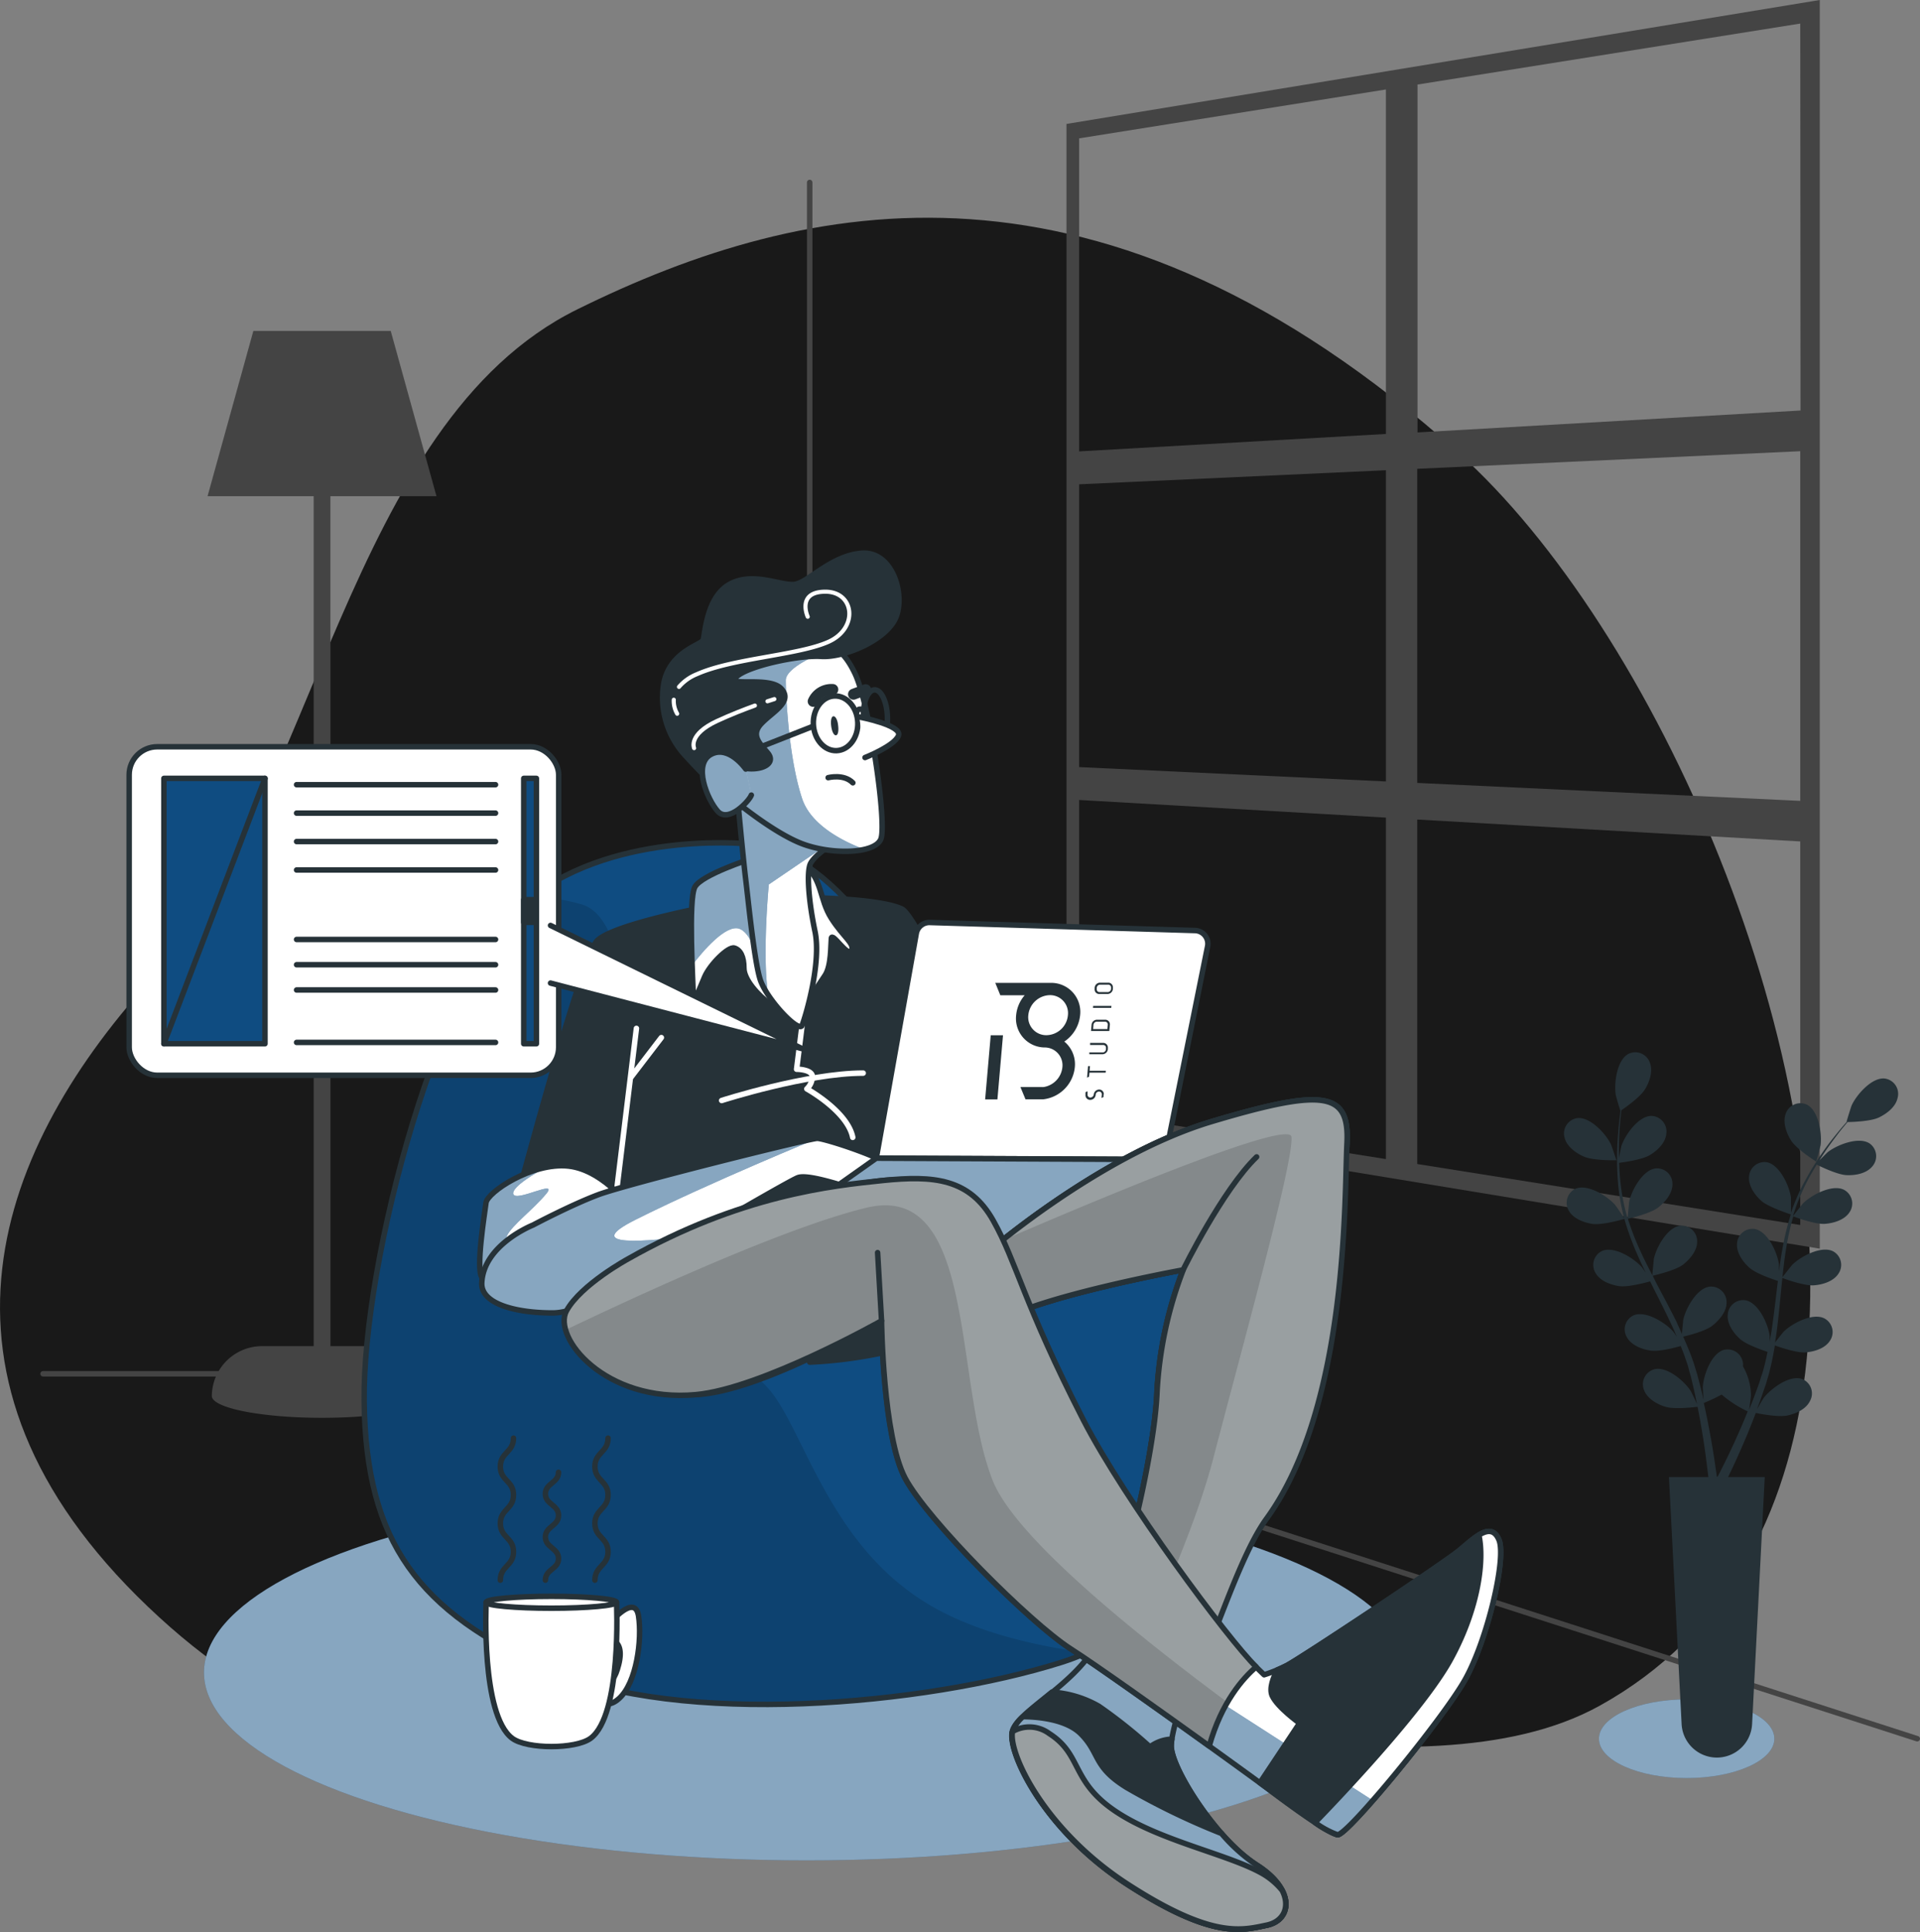 <?xml version="1.0" encoding="UTF-8"?> <svg xmlns="http://www.w3.org/2000/svg" xmlns:xlink="http://www.w3.org/1999/xlink" viewBox="0 0 350.5 352.6"><rect x="0" y="0" width="350.5" height="352.6" fill="#808080" stroke="none"/> <defs> <style>.cls-1,.cls-7{fill:#0f4c81;}.cls-1,.cls-11,.cls-2,.cls-3,.cls-30{stroke:#263238;}.cls-1,.cls-11,.cls-12,.cls-2,.cls-3,.cls-30,.cls-31,.cls-5{stroke-linecap:round;stroke-linejoin:round;}.cls-13,.cls-2,.cls-21,.cls-8{fill:#fff;}.cls-19,.cls-3{fill:#263238;}.cls-4{fill:#191919;}.cls-11,.cls-12,.cls-30,.cls-31,.cls-5{fill:none;}.cls-5{stroke:#444;}.cls-6{fill:#444;}.cls-8{opacity:0.5;}.cls-9{clip-path:url(#clip-path);}.cls-10{opacity:0.13;}.cls-12,.cls-31{stroke:#fff;}.cls-14{clip-path:url(#clip-path-2);}.cls-15{clip-path:url(#clip-path-3);}.cls-16{clip-path:url(#clip-path-4);}.cls-17{clip-path:url(#clip-path-5);}.cls-18{clip-path:url(#clip-path-6);}.cls-20{clip-path:url(#clip-path-7);}.cls-21{opacity:0.53;}.cls-22{opacity:0.14;}.cls-23{clip-path:url(#clip-path-8);}.cls-24{clip-path:url(#clip-path-9);}.cls-25{clip-path:url(#clip-path-10);}.cls-26{clip-path:url(#clip-path-11);}.cls-27{clip-path:url(#clip-path-12);}.cls-28{clip-path:url(#clip-path-13);}.cls-29{clip-path:url(#clip-path-14);}.cls-30{stroke-width:2px;}.cls-31{stroke-width:0.75px;}.cls-32{clip-path:url(#clip-path-15);}</style> <clipPath id="clip-path"> <path class="cls-1" d="M138,154.12s-24.94-3-41.34,9.84-30.51,66.27-30.18,91.86,9.84,38.38,33.79,48.88,68.57,6.56,93.5-1.31,33.13-35.43,32.81-50.2-16.74-31.82-22.31-35.43-21.33-11.15-29.2-23S155.68,157.4,138,154.12Z"></path> </clipPath> <clipPath id="clip-path-2"> <path class="cls-2" d="M137.08,156.75s-8.93,2.87-10.21,5.1-.32,17.87-.32,19.78,1.12-1.11,2.08-3.35,4.3-5.58,5.42-5.26,1.76,1.59,1.76,3.67,2.55,4.94,4.78,6.54,4.31,3.19,4.31,3.19,4.62-6.7,5.74-8.46,1-5.42,1.12-6.7,3,3.51,3.67,2.24-1.44-2.4-3.67-5.91-1.6-7.17-4.95-9.73S139.63,156.11,137.08,156.75Z"></path> </clipPath> <clipPath id="clip-path-3"> <path class="cls-2" d="M116,221.43s-5.51-7.89-12.21-8.61-14.83,4.78-15.07,6.7-1.92,12.2-.72,13.64,5.74,2.63,14.6-.24S115,226.46,116,221.43Z"></path> </clipPath> <clipPath id="clip-path-4"> <path class="cls-2" d="M97.28,223.59s-9,3.56-9.33,10.53c-.2,3.85,6.22,5.5,12.92,5.5s16.27-8.38,22.49-12,20.58-12,22.26-12.68,7.41,1.2,9.81,1.92a32.7,32.7,0,0,0,6.94.71s3.35,5.27,5,5.27-3.59-7.9-4.31-9.57-12.44-5.51-13.87-5.51-34.94,8.38-40,10.29S97.28,223.59,97.28,223.59Z"></path> </clipPath> <clipPath id="clip-path-5"> <polygon class="cls-2" points="159.97 211.38 134.34 229.51 192.97 227.84 212.62 211.62 159.97 211.38"></polygon> </clipPath> <clipPath id="clip-path-6"> <path class="cls-2" d="M179.36,229.33s21-18.43,41.87-24.65,25.13-5.26,24.65,4.07-10.53,58.15-17.23,70.59-15.08,35.18-14.84,39.48,8.38,17,15.56,21.54,6.46,10.05,1.91,11S221.47,354,205.92,344s-22-24.41-21.06-28,11-8.37,15.07-15.55,10.77-34,11.25-46.18a72.51,72.51,0,0,1,4.79-22.5s-26.32,4.79-34,9.57Z"></path> </clipPath> <clipPath id="clip-path-7"> <path class="cls-3" d="M199.93,300.4a17.43,17.43,0,0,1-1,1.57,24.57,24.57,0,0,1,13.46,5.61,44,44,0,0,1,3.27,3.16c4.59-6.16,9.74-25.6,15.57-33.6,15-20.67,14.18-59.06,14.66-68.39s-3.83-10.29-24.65-4.07-41.87,24.65-41.87,24.65l2.63,12c7.66-4.78,34-9.57,34-9.57a72.51,72.51,0,0,0-4.79,22.5C210.7,266.42,204,293.22,199.93,300.4Z"></path> </clipPath> <clipPath id="clip-path-8"> <path class="cls-2" d="M116.66,233.16s-7.65,4.31-10.29,9.09S115.07,255,127,254.53s33.9-13.48,33.9-13.48.24,21.06,4.31,28.72,22.73,26.32,30.15,31.11,32.3,22.73,36.13,25.6,11,8.14,12.68,8.37,19.15-21.05,23.21-28.23,7.66-22.25,6.22-25.6-4.3-.48-7.17,1.91-29.2,19.86-31.59,21.06a26.5,26.5,0,0,1-4.07,1.67s-21.53-20.58-33-36.37S185.34,233.16,181,225.5s-10.53-11-19.86-10.05S132.46,221.43,116.66,233.16Z"></path> </clipPath> <clipPath id="clip-path-9"> <path class="cls-3" d="M229.32,304.22c-5.06-4.93-24-30.4-31.54-45.05-11-21.45-12.16-28.77-16.47-36.42s-10.81-8.26-20.14-7.3-26,2.69-46.52,14.31c0,0-8.6,4.67-11.23,9.46s7,16.84,23.61,15.31c11.93-1.09,33.9-13.48,33.9-13.48s.24,21.06,4.31,28.72,22.73,26.32,30.15,31.11c4.7,3,16.43,11.36,25.36,17.78C223,310.64,226.94,306.25,229.32,304.22Z"></path> </clipPath> <clipPath id="clip-path-10"> <path class="cls-2" d="M267.41,306.62c4.07-7.18,7.66-22.25,6.22-25.6-.83-1.95-2.14-1.79-3.66-.86,1,4.48,0,13.1-5,22.39-4.41,8.29-18,22.94-24.91,30.08a16.12,16.12,0,0,0,4.09,2.22C245.88,335.09,263.35,313.8,267.41,306.62Z"></path> </clipPath> <clipPath id="clip-path-11"> <path class="cls-2" d="M229.37,340.36a31.39,31.39,0,0,1-6.38-5.74,129.83,129.83,0,0,1-17.31-8.38c-6.22-3.83-4.79-6.22-8.38-9.81-2.75-2.75-8.17-3.11-10.55-3.13a6.5,6.5,0,0,0-1.89,2.65c-1,3.59,5.5,17.95,21.06,28s20.81,8.37,25.36,7.42S236.55,344.9,229.37,340.36Z"></path> </clipPath> <clipPath id="clip-path-12"> <path class="cls-3" d="M230.56,342c-6.22-3.59-18.9-6-27-11.48s-6-10.29-12-14.12a6.1,6.1,0,0,0-6.72-.38c-.83,3.73,5.65,17.93,21.08,27.9s20.81,8.37,25.36,7.42c3-.64,4.34-3.29,2.78-6.33A13.17,13.17,0,0,0,230.56,342Z"></path> </clipPath> <clipPath id="clip-path-13"> <path class="cls-2" d="M134.52,144.34s1.11,12.09,1.58,15.9,1.54,14.79,2.64,18.42,7.1,9.94,7.68,8.48S150,175.82,148.78,170s-1.55-11-.81-12.42,3.39-3.17,3.39-3.17a94.47,94.47,0,0,1-9-5.23C138.11,146.27,135.1,143,134.52,144.34Z"></path> </clipPath> <clipPath id="clip-path-14"> <path class="cls-2" d="M134.07,146.07s6.89,5.76,12.18,7.85,13.41,2,14.55-.78-2-24.5-4.73-30.23-5.64-5.82-10.45-6.25-14.44,3.48-16.14,8.13.24,11.24,1.64,15.14A28.88,28.88,0,0,0,134.07,146.07Z"></path> </clipPath> <clipPath id="clip-path-15"> <path class="cls-2" d="M136.14,140.36s-3.09-4.46-6.36-2.67-.72,8.16,1.24,10.37,5.76-1.89,6.14-2.95"></path> </clipPath> </defs> <g id="Plants"> <path class="cls-4" d="M329.53,250.66c7.15-58.44-27.52-136.11-63.46-168.18-64.89-57.9-118.8-46.7-160.72-26s-47.92,90-76.87,121.3S-16.94,251.28,27,293.23s79.36,20.63,125.28,18,106.81,18.29,139.76.07C315,298.56,326.36,276.49,329.53,250.66Z"></path> <line class="cls-5" x1="147.81" y1="248.6" x2="147.81" y2="33.3"></line> <polyline class="cls-5" points="7.86 250.73 143.67 250.73 350 317.33"></polyline> <path class="cls-6" d="M69.73,245.68H60.32V90.56H79.68L71.33,60.4H46.25L37.89,90.56H57.26V245.68H47.85a9.18,9.18,0,0,0-9.18,9s0,.05,0,.07v.11h0c.28,2.16,9.17,3.9,20.1,3.9s19.82-1.74,20.1-3.9h0A9.19,9.19,0,0,0,69.73,245.68Z"></path> <path class="cls-6" d="M194.69,22.62V205.27L332.2,227.89V0Zm134,52.3-69.92,4V15.43L328.64,4.3ZM258.72,85.56l69.92-3.21v63.81l-69.92-3.27ZM253,142.62,197,140V88.39l56-2.57Zm0-126.29V79.2l-56,3.18V25.25ZM197,146l56,3.22v62.32l-56-8.92Zm61.72,66.44V149.57l69.92,4v70Z"></path> <ellipse class="cls-7" cx="147.26" cy="305.25" rx="110.02" ry="34.28"></ellipse> <ellipse class="cls-8" cx="147.26" cy="305.25" rx="110.02" ry="34.28"></ellipse> <path class="cls-7" d="M138,154.12s-24.94-3-41.34,9.84-30.51,66.27-30.18,91.86,9.84,38.38,33.79,48.88,68.57,6.56,93.5-1.31,33.13-35.43,32.81-50.2-16.74-31.82-22.31-35.43-21.33-11.15-29.2-23S155.68,157.4,138,154.12Z"></path> <g class="cls-9"> <path class="cls-10" d="M198.31,301.64c-9.43-1.27-20.61-3.83-29.07-9-17.87-10.84-22.33-31.26-28.71-38.92s-17.87-7-23-15.31,3.2-69.56-11.48-73.39a33.71,33.71,0,0,0-9.16-1.3c-.09.07-.19.13-.28.21-16.4,12.79-30.51,66.27-30.18,91.86s9.84,38.38,33.79,48.88,68.57,6.56,93.5-1.31A42.82,42.82,0,0,0,198.31,301.64Z"></path> </g> <path class="cls-11" d="M138,154.12s-24.94-3-41.34,9.84-30.51,66.27-30.18,91.86,9.84,38.38,33.79,48.88,68.57,6.56,93.5-1.31,33.13-35.43,32.81-50.2-16.74-31.82-22.31-35.43-21.33-11.15-29.2-23S155.68,157.4,138,154.12Z"></path> <path class="cls-3" d="M128.15,165.68s-16.27,3.11-19.14,6-14.84,47.86-14.84,47.86a17.75,17.75,0,0,1,10,.48c4.79,1.91,5.26,6.94,5.74,9.33a85.25,85.25,0,0,1,.72,8.61s48.37-4.32,58.66-6.71,25.95-3.49,25.95-3.49-26.46-59.67-30.53-61.82-21.06-2.39-23.45-1.92S128.15,165.68,128.15,165.68Z"></path> <line class="cls-12" x1="112.12" y1="220.95" x2="116.18" y2="187.69"></line> <line class="cls-12" x1="115.23" y1="196.55" x2="120.73" y2="189.37"></line> <path class="cls-12" d="M131.74,200.85s15.55-5,25.84-5"></path> <path class="cls-12" d="M146.42,187.14l-1,8s2.63,0,2.87,1.2a3.18,3.18,0,0,1-1,2.39s7.42,4.07,8.38,8.85"></path> <path class="cls-13" d="M137.08,156.75s-8.93,2.87-10.21,5.1-.32,17.87-.32,19.78,1.12-1.11,2.08-3.35,4.3-5.58,5.42-5.26,1.76,1.59,1.76,3.67,2.55,4.94,4.78,6.54,4.31,3.19,4.31,3.19,4.62-6.7,5.74-8.46,1-5.42,1.12-6.7,3,3.51,3.67,2.24-1.44-2.4-3.67-5.91-1.6-7.17-4.95-9.73S139.63,156.11,137.08,156.75Z"></path> <g class="cls-14"> <path class="cls-7" d="M126.87,161.85c-.85,1.49-.71,8.94-.52,14.31,2-2.63,6.24-7.58,8.67-6.64,3.1,1.19,4.29,10,4.29,10l-2.09-22.82-.14,0S128.15,159.62,126.87,161.85Z"></path> <path class="cls-8" d="M126.87,161.85c-.85,1.49-.71,8.94-.52,14.31,2-2.63,6.24-7.58,8.67-6.64,3.1,1.19,4.29,10,4.29,10l-2.09-22.82-.14,0S128.15,159.62,126.87,161.85Z"></path> </g> <path class="cls-11" d="M137.08,156.75s-8.93,2.87-10.21,5.1-.32,17.87-.32,19.78,1.12-1.11,2.08-3.35,4.3-5.58,5.42-5.26,1.76,1.59,1.76,3.67,2.55,4.94,4.78,6.54,4.31,3.19,4.31,3.19,4.62-6.7,5.74-8.46,1-5.42,1.12-6.7,3,3.51,3.67,2.24-1.44-2.4-3.67-5.91-1.6-7.17-4.95-9.73S139.63,156.11,137.08,156.75Z"></path> <path class="cls-13" d="M116,221.43s-5.51-7.89-12.21-8.61-14.83,4.78-15.07,6.7-1.92,12.2-.72,13.64,5.74,2.63,14.6-.24S115,226.46,116,221.43Z"></path> <g class="cls-15"> <path class="cls-7" d="M93.55,232.91s-1.9-5.48-1-7.38,4.77-4.77,7.15-7.63-5.58,1.62-6,0c-.3-1.3,4.2-3.9,6-4.87-5.57,1.07-10.9,4.94-11.09,6.49-.24,1.91-1.92,12.2-.72,13.64.62.74,2.14,1.41,4.67,1.5C93.2,233.65,93.55,232.91,93.55,232.91Z"></path> <path class="cls-8" d="M93.55,232.91s-1.9-5.48-1-7.38,4.77-4.77,7.15-7.63-5.58,1.62-6,0c-.3-1.3,4.2-3.9,6-4.87-5.57,1.07-10.9,4.94-11.09,6.49-.24,1.91-1.92,12.2-.72,13.64.62.74,2.14,1.41,4.67,1.5C93.2,233.65,93.55,232.91,93.55,232.91Z"></path> </g> <path class="cls-11" d="M116,221.43s-5.51-7.89-12.21-8.61-14.83,4.78-15.07,6.7-1.92,12.2-.72,13.64,5.74,2.63,14.6-.24S115,226.46,116,221.43Z"></path> <path class="cls-13" d="M97.28,223.59s-9,3.56-9.33,10.53c-.2,3.85,6.22,5.5,12.92,5.5s16.27-8.38,22.49-12,20.58-12,22.26-12.68,7.41,1.2,9.81,1.92a32.7,32.7,0,0,0,6.94.71s3.35,5.27,5,5.27-3.59-7.9-4.31-9.57-12.44-5.51-13.87-5.51-34.94,8.38-40,10.29S97.28,223.59,97.28,223.59Z"></path> <g class="cls-16"> <path class="cls-7" d="M116.05,222.59c13.68-6.84,33.16-14.8,33.16-14.8-1.44,0-34.94,8.38-40,10.29s-12,5.51-12,5.51-9,3.56-9.33,10.53c-.2,3.85,6.22,5.5,12.92,5.5s16.27-8.38,22.49-12c1.06-.6,2.35-1.35,3.77-2.18C118,226.65,105.78,227.73,116.05,222.59Z"></path> <path class="cls-8" d="M116.05,222.59c13.68-6.84,33.16-14.8,33.16-14.8-1.44,0-34.94,8.38-40,10.29s-12,5.51-12,5.51-9,3.56-9.33,10.53c-.2,3.85,6.22,5.5,12.92,5.5s16.27-8.38,22.49-12c1.06-.6,2.35-1.35,3.77-2.18C118,226.65,105.78,227.73,116.05,222.59Z"></path> </g> <path class="cls-11" d="M97.28,223.59s-9,3.56-9.33,10.53c-.2,3.85,6.22,5.5,12.92,5.5s16.27-8.38,22.49-12,20.58-12,22.26-12.68,7.41,1.2,9.81,1.92a32.7,32.7,0,0,0,6.94.71s3.35,5.27,5,5.27-3.59-7.9-4.31-9.57-12.44-5.51-13.87-5.51-34.94,8.38-40,10.29S97.28,223.59,97.28,223.59Z"></path> <path class="cls-2" d="M167.27,170.37l-7.3,41,52.65.24,7.83-38.89a2.41,2.41,0,0,0-2.3-2.89l-48.43-1.47A2.43,2.43,0,0,0,167.27,170.37Z"></path> <polygon class="cls-13" points="159.97 211.38 134.34 229.51 192.97 227.84 212.62 211.62 159.97 211.38"></polygon> <g class="cls-17"> <polygon class="cls-7" points="159.97 211.38 134.34 229.51 192.97 227.84 212.62 211.62 159.97 211.38"></polygon> <polygon class="cls-8" points="159.97 211.38 134.34 229.51 192.97 227.84 212.62 211.62 159.97 211.38"></polygon> </g> <polygon class="cls-11" points="159.97 211.38 134.34 229.51 192.97 227.84 212.62 211.62 159.97 211.38"></polygon> <path class="cls-13" d="M179.36,229.33s21-18.43,41.87-24.65,25.13-5.26,24.65,4.07-10.53,58.15-17.23,70.59-15.08,35.18-14.84,39.48,8.38,17,15.56,21.54,6.46,10.05,1.91,11S221.47,354,205.92,344s-22-24.41-21.06-28,11-8.37,15.07-15.55,10.77-34,11.25-46.18a72.51,72.51,0,0,1,4.79-22.5s-26.32,4.79-34,9.57Z"></path> <g class="cls-18"> <path class="cls-7" d="M179.36,229.33s21-18.43,41.87-24.65,25.13-5.26,24.65,4.07-10.53,58.15-17.23,70.59-15.08,35.18-14.84,39.48,8.38,17,15.56,21.54,6.46,10.05,1.91,11S221.47,354,205.92,344s-22-24.41-21.06-28,11-8.37,15.07-15.55,10.77-34,11.25-46.18a72.51,72.51,0,0,1,4.79-22.5s-26.32,4.79-34,9.57Z"></path> <path class="cls-8" d="M179.36,229.33s21-18.43,41.87-24.65,25.13-5.26,24.65,4.07-10.53,58.15-17.23,70.59-15.08,35.18-14.84,39.48,8.38,17,15.56,21.54,6.46,10.05,1.91,11S221.47,354,205.92,344s-22-24.41-21.06-28,11-8.37,15.07-15.55,10.77-34,11.25-46.18a72.51,72.51,0,0,1,4.79-22.5s-26.32,4.79-34,9.57Z"></path> </g> <path class="cls-11" d="M179.36,229.33s21-18.43,41.87-24.65,25.13-5.26,24.65,4.07-10.53,58.15-17.23,70.59-15.08,35.18-14.84,39.48,8.38,17,15.56,21.54,6.46,10.05,1.91,11S221.47,354,205.92,344s-22-24.41-21.06-28,11-8.37,15.07-15.55,10.77-34,11.25-46.18a72.51,72.51,0,0,1,4.79-22.5s-26.32,4.79-34,9.57Z"></path> <path class="cls-2" d="M199.93,300.4a17.43,17.43,0,0,1-1,1.57,24.57,24.57,0,0,1,13.46,5.61,44,44,0,0,1,3.27,3.16,210.21,210.21,0,0,1,13-31.4c6.7-12.44,16.75-61.26,17.23-70.59s-3.83-10.29-24.65-4.07-41.87,24.65-41.87,24.65l2.63,12c7.66-4.78,34-9.57,34-9.57a72.51,72.51,0,0,0-4.79,22.5C210.7,266.42,204,293.22,199.93,300.4Z"></path> <path class="cls-19" d="M199.93,300.4a17.43,17.43,0,0,1-1,1.57,24.57,24.57,0,0,1,13.46,5.61,44,44,0,0,1,3.27,3.16c4.59-6.16,9.74-25.6,15.57-33.6,15-20.67,14.18-59.06,14.66-68.39s-3.83-10.29-24.65-4.07-41.87,24.65-41.87,24.65l2.63,12c7.66-4.78,34-9.57,34-9.57a72.51,72.51,0,0,0-4.79,22.5C210.7,266.42,204,293.22,199.93,300.4Z"></path> <g class="cls-20"> <path class="cls-21" d="M199.93,300.4a17.43,17.43,0,0,1-1,1.57,24.57,24.57,0,0,1,13.46,5.61,44,44,0,0,1,3.27,3.16c4.59-6.16,9.74-25.6,15.57-33.6,15-20.67,14.18-59.06,14.66-68.39s-3.83-10.29-24.65-4.07-41.87,24.65-41.87,24.65l2.63,12c7.66-4.78,34-9.57,34-9.57a72.51,72.51,0,0,0-4.79,22.5C210.7,266.42,204,293.22,199.93,300.4Z"></path> <path class="cls-22" d="M235.76,207.49c-.38-3.4-37.39,12.26-53,19-2.17,1.72-3.41,2.81-3.41,2.81l2.63,12c7.66-4.78,34-9.57,34-9.57a72.51,72.51,0,0,0-4.79,22.5c-.48,12.2-7.18,39-11.25,46.18a17.43,17.43,0,0,1-1,1.57,27.09,27.09,0,0,1,7.63,2c5.8-12.26,11.94-26.47,14.86-37.6C226.67,246.25,236.24,211.8,235.76,207.49Z"></path> <path class="cls-11" d="M216,231.72s7.18-14.59,13.4-20.58"></path> </g> <path class="cls-11" d="M199.93,300.4a17.43,17.43,0,0,1-1,1.57,24.57,24.57,0,0,1,13.46,5.61,44,44,0,0,1,3.27,3.16c4.59-6.16,9.74-25.6,15.57-33.6,15-20.67,14.18-59.06,14.66-68.39s-3.83-10.29-24.65-4.07-41.87,24.65-41.87,24.65l2.63,12c7.66-4.78,34-9.57,34-9.57a72.51,72.51,0,0,0-4.79,22.5C210.7,266.42,204,293.22,199.93,300.4Z"></path> <path class="cls-3" d="M147.81,248.6a82.35,82.35,0,0,0,22.64-4.27c10.82-3.93-8.86-11.15-16.41-7.21A11.21,11.21,0,0,0,147.81,248.6Z"></path> <path class="cls-13" d="M116.66,233.16s-7.65,4.31-10.29,9.09S115.07,255,127,254.53s33.9-13.48,33.9-13.48.24,21.06,4.31,28.72,22.73,26.32,30.15,31.11,32.3,22.73,36.13,25.6,11,8.14,12.68,8.37,19.15-21.05,23.21-28.23,7.66-22.25,6.22-25.6-4.3-.48-7.17,1.91-29.2,19.86-31.59,21.06a26.5,26.5,0,0,1-4.07,1.67s-21.53-20.58-33-36.37S185.34,233.16,181,225.5s-10.53-11-19.86-10.05S132.46,221.43,116.66,233.16Z"></path> <g class="cls-23"> <path class="cls-7" d="M217.91,316.62c6.39,4.58,12,8.62,13.61,9.86,3.83,2.87,11,8.14,12.68,8.37.6.09,3.18-2.54,6.45-6.28l-27.41-17.63Z"></path> <path class="cls-8" d="M217.91,316.62c6.39,4.58,12,8.62,13.61,9.86,3.83,2.87,11,8.14,12.68,8.37.6.09,3.18-2.54,6.45-6.28l-27.41-17.63Z"></path> </g> <path class="cls-11" d="M116.66,233.16s-7.65,4.31-10.29,9.09S115.07,255,127,254.53s33.9-13.48,33.9-13.48.24,21.06,4.31,28.72,22.73,26.32,30.15,31.11,32.3,22.73,36.13,25.6,11,8.14,12.68,8.37,19.15-21.05,23.21-28.23,7.66-22.25,6.22-25.6-4.3-.48-7.17,1.91-29.2,19.86-31.59,21.06a26.5,26.5,0,0,1-4.07,1.67s-21.53-20.58-33-36.37S185.34,233.16,181,225.5s-10.53-11-19.86-10.05S132.46,221.43,116.66,233.16Z"></path> <path class="cls-19" d="M229.32,304.22c-5.06-4.93-24-30.4-31.54-45.05-11-21.45-12.16-28.77-16.47-36.42s-10.81-8.26-20.14-7.3-26,2.69-46.52,14.31c0,0-8.6,4.67-11.23,9.46s7,16.84,23.61,15.31c11.93-1.09,33.9-13.48,33.9-13.48s.24,21.06,4.31,28.72,22.73,26.32,30.15,31.11c4.7,3,16.43,11.36,25.36,17.78C223,310.64,226.94,306.25,229.32,304.22Z"></path> <g class="cls-24"> <path class="cls-21" d="M229.32,304.22c-5.06-4.93-24-30.4-31.54-45.05-11-21.45-12.16-28.77-16.47-36.42s-10.81-8.26-20.14-7.3-26,2.69-46.52,14.31c0,0-8.6,4.67-11.23,9.46s7,16.84,23.61,15.31c11.93-1.09,33.9-13.48,33.9-13.48s.24,21.06,4.31,28.72,22.73,26.32,30.15,31.11c4.7,3,16.43,11.36,25.36,17.78C223,310.64,226.94,306.25,229.32,304.22Z"></path> <path class="cls-22" d="M181.21,270.18c-7.18-18.18-2.88-54.56-23-49.77-14.64,3.49-41.49,15.87-55,22.33,1.59,5.49,10.4,13,23.77,11.79,11.93-1.09,33.9-13.48,33.9-13.48s.24,21.06,4.31,28.72,22.73,26.32,30.15,31.11c4.7,3,16.43,11.36,25.36,17.78a33.5,33.5,0,0,1,3.34-8C206.27,297.47,185.21,280.33,181.21,270.18Z"></path> <line class="cls-11" x1="160.93" y1="241.05" x2="160.21" y2="228.61"></line> </g> <path class="cls-11" d="M229.32,304.22c-5.06-4.93-24-30.4-31.54-45.05-11-21.45-12.16-28.77-16.47-36.42s-10.81-8.26-20.14-7.3-26,2.69-46.52,14.31c0,0-8.6,4.67-11.23,9.46s7,16.84,23.61,15.31c11.93-1.09,33.9-13.48,33.9-13.48s.24,21.06,4.31,28.72,22.73,26.32,30.15,31.11c4.7,3,16.43,11.36,25.36,17.78C223,310.64,226.94,306.25,229.32,304.22Z"></path> <path class="cls-3" d="M231.52,326.48c3.83,2.87,11,8.14,12.68,8.37s19.15-21.05,23.21-28.23,7.66-22.25,6.22-25.6-4.3-.48-7.17,1.91-29.2,19.86-31.59,21.06c-.63.31-1.2.57-1.71.79-.69,1.31-1.53,3.35-.92,4.71,1,2.15,5,5,5,5L230,325.37Z"></path> <path class="cls-13" d="M267.41,306.62c4.07-7.18,7.66-22.25,6.22-25.6-.83-1.95-2.14-1.79-3.66-.86,1,4.48,0,13.1-5,22.39-4.41,8.29-18,22.94-24.91,30.08a16.12,16.12,0,0,0,4.09,2.22C245.88,335.09,263.35,313.8,267.41,306.62Z"></path> <g class="cls-25"> <path class="cls-7" d="M244.45,334.79a1.36,1.36,0,0,0,.2-.11l.07,0,.32-.23.11-.1.28-.23.15-.14.38-.34.23-.23.31-.3.27-.28.27-.27.68-.71.11-.12.43-.46.17-.18c.5-.54,1-1.13,1.58-1.76l.05-.05.58-.67h0l-4.18-2.69c-2.38,2.59-4.59,4.91-6.36,6.75h0l.65.42.09.06.59.37h0l.92.54.27.15.27.15.3.15.21.1.3.13.14.05a1.44,1.44,0,0,0,.34.09.31.31,0,0,0,.18,0Z"></path> <path class="cls-8" d="M244.45,334.79a1.36,1.36,0,0,0,.2-.11l.07,0,.32-.23.11-.1.28-.23.15-.14.38-.34.23-.23.31-.3.27-.28.27-.27.68-.71.11-.12.43-.46.17-.18c.5-.54,1-1.13,1.58-1.76l.05-.05.58-.67h0l-4.18-2.69c-2.38,2.59-4.59,4.91-6.36,6.75h0l.65.42.09.06.59.37h0l.92.54.27.15.27.15.3.15.21.1.3.13.14.05a1.44,1.44,0,0,0,.34.09.31.31,0,0,0,.18,0Z"></path> </g> <path class="cls-11" d="M267.41,306.62c4.07-7.18,7.66-22.25,6.22-25.6-.83-1.95-2.14-1.79-3.66-.86,1,4.48,0,13.1-5,22.39-4.41,8.29-18,22.94-24.91,30.08a16.12,16.12,0,0,0,4.09,2.22C245.88,335.09,263.35,313.8,267.41,306.62Z"></path> <path class="cls-3" d="M229.37,340.36c-7.18-4.55-15.32-17.23-15.56-21.54a7.31,7.31,0,0,1,.12-1.41,7,7,0,0,0-4,1.41,92.16,92.16,0,0,0-9.33-7.42,19.62,19.62,0,0,0-8.58-2.57c-3.48,2.86-6.69,5.17-7.21,7.12-1,3.59,5.5,17.95,21.06,28s20.81,8.37,25.36,7.42S236.55,344.9,229.37,340.36Z"></path> <path class="cls-2" d="M183.42,316.43"></path> <path class="cls-13" d="M229.37,340.36a31.39,31.39,0,0,1-6.38-5.74,129.83,129.83,0,0,1-17.31-8.38c-6.22-3.83-4.79-6.22-8.38-9.81-2.75-2.75-8.17-3.11-10.55-3.13a6.5,6.5,0,0,0-1.89,2.65c-1,3.59,5.5,17.95,21.06,28s20.81,8.37,25.36,7.42S236.55,344.9,229.37,340.36Z"></path> <g class="cls-26"> <path class="cls-7" d="M229.37,340.36a31.39,31.39,0,0,1-6.38-5.74,129.83,129.83,0,0,1-17.31-8.38c-6.22-3.83-4.79-6.22-8.38-9.81-2.75-2.75-8.17-3.11-10.55-3.13a6.5,6.5,0,0,0-1.89,2.65c-1,3.59,5.5,17.95,21.06,28s20.81,8.37,25.36,7.42S236.55,344.9,229.37,340.36Z"></path> <path class="cls-8" d="M229.37,340.36a31.39,31.39,0,0,1-6.38-5.74,129.83,129.83,0,0,1-17.31-8.38c-6.22-3.83-4.79-6.22-8.38-9.81-2.75-2.75-8.17-3.11-10.55-3.13a6.5,6.5,0,0,0-1.89,2.65c-1,3.59,5.5,17.95,21.06,28s20.81,8.37,25.36,7.42S236.55,344.9,229.37,340.36Z"></path> </g> <path class="cls-11" d="M229.37,340.36a31.39,31.39,0,0,1-6.38-5.74,129.83,129.83,0,0,1-17.31-8.38c-6.22-3.83-4.79-6.22-8.38-9.81-2.75-2.75-8.17-3.11-10.55-3.13a6.5,6.5,0,0,0-1.89,2.65c-1,3.59,5.5,17.95,21.06,28s20.81,8.37,25.36,7.42S236.55,344.9,229.37,340.36Z"></path> <path class="cls-19" d="M230.56,342c-6.22-3.59-18.9-6-27-11.48s-6-10.29-12-14.12a6.1,6.1,0,0,0-6.72-.38c-.83,3.73,5.65,17.93,21.08,27.9s20.81,8.37,25.36,7.42c3-.64,4.34-3.29,2.78-6.33A13.17,13.17,0,0,0,230.56,342Z"></path> <g class="cls-27"> <path class="cls-21" d="M230.56,342c-6.22-3.59-18.9-6-27-11.48s-6-10.29-12-14.12a6.1,6.1,0,0,0-6.72-.38c-.83,3.73,5.65,17.93,21.08,27.9s20.81,8.37,25.36,7.42c3-.64,4.34-3.29,2.78-6.33A13.17,13.17,0,0,0,230.56,342Z"></path> </g> <path class="cls-11" d="M230.56,342c-6.22-3.59-18.9-6-27-11.48s-6-10.29-12-14.12a6.1,6.1,0,0,0-6.72-.38c-.83,3.73,5.65,17.93,21.08,27.9s20.81,8.37,25.36,7.42c3-.64,4.34-3.29,2.78-6.33A13.17,13.17,0,0,0,230.56,342Z"></path> <path class="cls-2" d="M111.32,296.26s4.6-5.57,5.25-1.31S116.25,307.09,113,310,108,308.4,108,308.4l2-2.62s1.64,3.28,2.95-2-2.62-4.6-2.62-4.6Z"></path> <path class="cls-2" d="M107.81,317.26c-2.72,2-11.58,2-14.29,0-5.76-4.26-4.77-24.83-4.77-24.83h23.8S113.56,313,107.81,317.26Z"></path> <path class="cls-11" d="M91.34,288.39c0-2.59,2.4-2.59,2.4-5.18s-2.4-2.59-2.4-5.18,2.4-2.59,2.4-5.19-2.4-2.59-2.4-5.18,2.4-2.6,2.4-5.19"></path> <path class="cls-11" d="M99.56,288.39c0-2,2.4-2,2.4-3.93s-2.4-2-2.4-3.94,2.4-2,2.4-3.94-2.4-2-2.4-3.94,2.4-2,2.4-3.94"></path> <path class="cls-11" d="M108.6,288.39c0-2.59,2.4-2.59,2.4-5.18s-2.4-2.59-2.4-5.18,2.4-2.59,2.4-5.19-2.4-2.59-2.4-5.18,2.4-2.6,2.4-5.19"></path> <path class="cls-2" d="M112.55,292.43c0,.59-5.33,1.08-11.9,1.08s-11.9-.49-11.9-1.08,5.33-1.09,11.9-1.09S112.55,291.83,112.55,292.43Z"></path> <path class="cls-13" d="M134.52,144.34s1.11,12.09,1.58,15.9,1.54,14.79,2.64,18.42,7.1,9.94,7.68,8.48S150,175.82,148.78,170s-1.55-11-.81-12.42,3.39-3.17,3.39-3.17a94.47,94.47,0,0,1-9-5.23C138.11,146.27,135.1,143,134.52,144.34Z"></path> <g class="cls-28"> <path class="cls-7" d="M149.88,154.93l-1-1.86c-1.76-1-4.21-2.37-6.53-3.93-4.26-2.87-7.27-6.1-7.85-4.8,0,0,1.11,12.09,1.58,15.9s1.54,14.79,2.64,18.42a12.25,12.25,0,0,0,1.53,3c-1.15-7.22.1-20.24.1-20.24Z"></path> <path class="cls-8" d="M149.88,154.93l-1-1.86c-1.76-1-4.21-2.37-6.53-3.93-4.26-2.87-7.27-6.1-7.85-4.8,0,0,1.11,12.09,1.58,15.9s1.54,14.79,2.64,18.42a12.25,12.25,0,0,0,1.53,3c-1.15-7.22.1-20.24.1-20.24Z"></path> </g> <path class="cls-11" d="M134.52,144.34s1.11,12.09,1.58,15.9,1.54,14.79,2.64,18.42,7.1,9.94,7.68,8.48S150,175.82,148.78,170s-1.55-11-.81-12.42,3.39-3.17,3.39-3.17a94.47,94.47,0,0,1-9-5.23C138.11,146.27,135.1,143,134.52,144.34Z"></path> <path class="cls-13" d="M134.07,146.07s6.89,5.76,12.18,7.85,13.41,2,14.55-.78-2-24.5-4.73-30.23-5.64-5.82-10.45-6.25-14.44,3.48-16.14,8.13.24,11.24,1.64,15.14A28.88,28.88,0,0,0,134.07,146.07Z"></path> <g class="cls-29"> <path class="cls-7" d="M146.45,145.81c-2.44-7.26-3-18.62-3-21.66,0-2.35,6.11-4.92,8.9-6-1.83-1.13-3.95-1.28-6.69-1.52-4.81-.44-14.44,3.48-16.14,8.13s.24,11.24,1.64,15.14a28.88,28.88,0,0,0,2.95,6.14s6.89,5.76,12.18,7.85a22,22,0,0,0,11.43,1.1C154,153.59,148.08,150.65,146.45,145.81Z"></path> <path class="cls-8" d="M146.45,145.81c-2.44-7.26-3-18.62-3-21.66,0-2.35,6.11-4.92,8.9-6-1.83-1.13-3.95-1.28-6.69-1.52-4.81-.44-14.44,3.48-16.14,8.13s.24,11.24,1.64,15.14a28.88,28.88,0,0,0,2.95,6.14s6.89,5.76,12.18,7.85a22,22,0,0,0,11.43,1.1C154,153.59,148.08,150.65,146.45,145.81Z"></path> </g> <path class="cls-11" d="M134.07,146.07s6.89,5.76,12.18,7.85,13.41,2,14.55-.78-2-24.5-4.73-30.23-5.64-5.82-10.45-6.25-14.44,3.48-16.14,8.13.24,11.24,1.64,15.14A28.88,28.88,0,0,0,134.07,146.07Z"></path> <path class="cls-11" d="M156.59,131.85c.11,2.75-1.62,5.06-3.86,5.15s-4.14-2.08-4.25-4.83,1.62-5.07,3.86-5.15S156.48,129.09,156.59,131.85Z"></path> <path class="cls-11" d="M162,130.8c.11,2.76-.78,5-2,5.08s-2.27-2.15-2.38-4.91.78-5,2-5.07S161.9,128,162,130.8Z"></path> <path class="cls-2" d="M156.87,130.86s7.91,1.5,7.15,3.4-6.11,4-6.11,4"></path> <path class="cls-11" d="M156.39,130s.11-1,1.33-.36"></path> <line class="cls-11" x1="148.26" y1="132.62" x2="133.88" y2="138.27"></line> <path class="cls-30" d="M148.45,128a3.64,3.64,0,0,1,3.58-2.16"></path> <line class="cls-30" x1="158.02" y1="125.87" x2="155.81" y2="126.7"></line> <path class="cls-11" d="M151.18,141.93s2.85-.75,4.51.94"></path> <path class="cls-19" d="M153,132.37c.13,1,0,1.78-.39,1.83s-.74-.69-.87-1.65,0-1.78.39-1.83S152.91,131.41,153,132.37Z"></path> <path class="cls-3" d="M135.22,138.31s-1,1.92,1.75,2,4.53-1.22,3.22-2.84-3.25-3.2-1.25-5.36,5.88-4,3.7-6.4-10.21-.22-8.21-2.18,11.3-4,15.48-3.73,12-3,13.67-7.2-.68-12.06-6.29-11.63-9.78,5.39-12.27,5.69-7.59-2.41-11.87,0-4.43,9.34-4.81,10.19-6.16,2.12-7.18,8a15.59,15.59,0,0,0,4.06,13.17c2.39,2.62,3.47,3.61,3.47,3.61Z"></path> <path class="cls-31" d="M123,127.71a4.61,4.61,0,0,0,.62,2.55"></path> <path class="cls-31" d="M147.45,112.56s-2.09-4.57,3.23-4.57,6.09,6.66.57,9.14-17.5,3-24,5.9a8.45,8.45,0,0,0-3.3,2.33"></path> <path class="cls-31" d="M137.81,128.77c-1.91.69-4.39,1.65-6.92,2.82-5.32,2.47-4.18,4.95-4.18,4.95"></path> <path class="cls-31" d="M141.36,127.59l-1.26.4"></path> <path class="cls-13" d="M136.14,140.36s-3.09-4.46-6.36-2.67-.72,8.16,1.24,10.37,5.76-1.89,6.14-2.95"></path> <g class="cls-32"> <path class="cls-7" d="M136.14,140.36s-3.09-4.46-6.36-2.67-.72,8.16,1.24,10.37,5.76-1.89,6.14-2.95"></path> <path class="cls-8" d="M136.14,140.36s-3.09-4.46-6.36-2.67-.72,8.16,1.24,10.37,5.76-1.89,6.14-2.95"></path> </g> <path class="cls-11" d="M136.14,140.36s-3.09-4.46-6.36-2.67-.72,8.16,1.24,10.37,5.76-1.89,6.14-2.95"></path> <rect class="cls-2" x="23.58" y="136.29" width="78.41" height="59.96" rx="5.12"></rect> <polyline class="cls-2" points="100.5 179.42 146.44 191.39 100.5 168.9"></polyline> <rect class="cls-1" x="29.92" y="142.06" width="18.45" height="48.43"></rect> <rect class="cls-1" x="95.61" y="142.06" width="2.31" height="48.43"></rect> <rect class="cls-3" x="95.61" y="164.2" width="2.31" height="4.14"></rect> <line class="cls-2" x1="54.14" y1="143.21" x2="90.46" y2="143.21"></line> <line class="cls-2" x1="54.14" y1="148.4" x2="90.46" y2="148.4"></line> <line class="cls-2" x1="54.14" y1="153.59" x2="90.46" y2="153.59"></line> <line class="cls-2" x1="54.14" y1="158.78" x2="90.46" y2="158.78"></line> <line class="cls-2" x1="54.14" y1="171.46" x2="90.46" y2="171.46"></line> <line class="cls-2" x1="54.14" y1="176.07" x2="90.46" y2="176.07"></line> <line class="cls-2" x1="54.14" y1="180.68" x2="90.46" y2="180.68"></line> <line class="cls-2" x1="54.14" y1="190.25" x2="90.46" y2="190.25"></line> <line class="cls-11" x1="29.92" y1="190.48" x2="48.37" y2="142.06"></line> <ellipse class="cls-7" cx="307.9" cy="317.33" rx="16.01" ry="7.18"></ellipse> <ellipse class="cls-8" cx="307.9" cy="317.33" rx="16.01" ry="7.18"></ellipse> <path class="cls-19" d="M289.17,211.1c1.71.75,5.9.66,5.91.66s-.91-2.75-1-2.91c-.92-1.93-3.83-5.1-6.2-4.78a2.83,2.83,0,0,0-2.27,3.54C286,209.25,287.71,210.47,289.17,211.1Z"></path> <path class="cls-19" d="M344.07,196.84c-2.37-.26-5.2,3-6.06,4.94-.08.17-.95,2.94-.9,2.94h.05c-.45.51-.93,1.06-1.44,1.67-.92,1.14-2,2.44-3,3.93a51.22,51.22,0,0,0-3.11,5,36,36,0,0,0-2.66,6,.19.19,0,0,0,0,.07c0-.7,0-2.65,0-2.8-.28-2.12-2.05-6-4.4-6.48a2.84,2.84,0,0,0-3.26,2.66c-.13,1.68,1.08,3.36,2.27,4.42s5.06,2.36,5.36,2.45a47.67,47.67,0,0,0-1.57,6.49c-.23,1.27-.42,2.57-.6,3.87,0-.61,0-1.15,0-1.22-.27-2.12-2-6-4.39-6.48a2.83,2.83,0,0,0-3.26,2.66c-.14,1.68,1.08,3.36,2.27,4.42s4.35,2.13,5.19,2.4c-.06.5-.13,1-.19,1.5-.28,2.39-.56,4.78-.9,7.12-.12.83-.27,1.63-.42,2.44,0-.54,0-1,0-1.06-.27-2.11-2-6-4.39-6.47a2.83,2.83,0,0,0-3.26,2.66c-.14,1.68,1.08,3.36,2.27,4.42s4.05,2,5,2.35c-.17.82-.35,1.64-.55,2.43-.15.54-.26,1.07-.45,1.6s-.34,1.05-.5,1.57c-.36,1-.73,2-1.1,3-.26.67-.51,1.3-.77,1.93.13-.82.35-2.43.35-2.56a10.9,10.9,0,0,0-1.47-5.34,2.56,2.56,0,0,0,0-.62,2.82,2.82,0,0,0-3.45-2.4c-2.31.61-3.77,4.66-3.88,6.79,0,.13.07,1.5.14,2.36-.12-.5-.22-1-.35-1.5-.24-1-.51-2-.8-3.12l-.48-1.58c-.15-.53-.37-1.07-.55-1.62-.46-1.24-1-2.49-1.54-3.73.89-.21,4.05-1,5.32-2s2.61-2.56,2.6-4.24a2.83,2.83,0,0,0-3.06-2.89c-2.37.25-4.43,4-4.86,6.12,0,.13-.17,1.67-.23,2.51-.34-.74-.67-1.49-1-2.23-1.06-2.13-2.2-4.26-3.33-6.39-.35-.65-.68-1.31-1-2,.31-.07,4.09-.95,5.51-2,1.27-1,2.61-2.56,2.6-4.24a2.85,2.85,0,0,0-3.06-2.9c-2.37.26-4.43,4-4.86,6.13,0,.16-.23,2.37-.26,2.93-.74-1.44-1.48-2.88-2.14-4.33a49.06,49.06,0,0,1-2.33-6c.15,0,4.1-.93,5.55-2.05,1.26-1,2.6-2.55,2.59-4.24a2.82,2.82,0,0,0-3.05-2.89c-2.37.26-4.43,4-4.86,6.13,0,.16-.25,2.53-.26,3,0-.12-.09-.24-.12-.36a36.61,36.61,0,0,1-1.21-6.36c-.13-1.18-.19-2.32-.23-3.43.75-.1,4.19-.55,5.61-1.41s2.87-2.26,3-3.93a2.84,2.84,0,0,0-2.72-3.22c-2.38,0-4.85,3.53-5.5,5.56,0,.11-.28,1.27-.44,2.12,0-.5,0-1,0-1.5,0-1.81.11-3.46.23-4.92.07-.83.15-1.58.23-2.29.69-.47,3.45-2.42,4.3-3.81s1.51-3.33.89-4.89a2.82,2.82,0,0,0-3.89-1.6c-2.12,1.1-2.68,5.37-2.33,7.47,0,.18.83,3,.87,2.94l0,0c-.09.68-.18,1.4-.27,2.19-.14,1.47-.29,3.12-.34,4.94a53.39,53.39,0,0,0,.14,5.85,37.28,37.28,0,0,0,1.09,6.46.24.24,0,0,0,0,.08c-.37-.59-1.48-2.21-1.58-2.32-1.39-1.62-5-3.91-7.24-3a2.84,2.84,0,0,0-1.25,4c.81,1.47,2.76,2.2,4.33,2.43,1.78.26,5.52-.82,5.82-.91a51,51,0,0,0,2.27,6.28c.51,1.19,1.07,2.37,1.64,3.55-.34-.5-.65-.94-.7-1-1.4-1.61-5-3.91-7.24-3a2.82,2.82,0,0,0-1.25,4c.81,1.48,2.76,2.21,4.33,2.44s4.81-.63,5.65-.87c.23.45.45.9.67,1.35,1.09,2.16,2.18,4.31,3.18,6.45.36.75.68,1.5,1,2.26-.3-.44-.56-.82-.61-.87-1.39-1.61-5-3.91-7.23-3a2.81,2.81,0,0,0-1.25,4c.81,1.48,2.75,2.21,4.33,2.44s4.49-.55,5.5-.83c.31.79.62,1.57.88,2.34.17.53.37,1,.51,1.58s.29,1.06.44,1.59c.24,1,.5,2.07.72,3.07.15.69.28,1.36.42,2-.34-.76-1.05-2.22-1.12-2.33-1.13-1.81-4.39-4.63-6.7-4a2.83,2.83,0,0,0-1.85,3.78c.58,1.58,2.39,2.6,3.91,3.06,1.68.52,5.39.05,5.86,0,.22,1.11.43,2.19.6,3.21.63,3.55,1,6.52,1.25,8.61.05.37.08.7.12,1h-7.19l2.31,45.08a6.45,6.45,0,0,0,6.44,6.12h0a6.44,6.44,0,0,0,6.43-6.12l2.31-45.08h-6.69l.15-.31c.92-1.91,2.19-4.66,3.57-8,.43-1.06.88-2.2,1.33-3.38.45.09,4.12.84,5.83.45s3.44-1.23,4.13-2.77a2.82,2.82,0,0,0-1.56-3.9c-2.26-.76-5.71,1.81-7,3.53-.07.1-.76,1.29-1.18,2,.18-.48.36-.95.54-1.45.36-1,.69-2,1.05-3,.16-.52.31-1.05.47-1.58s.28-1.1.43-1.66c.31-1.29.55-2.61.78-3.95.86.31,3.94,1.38,5.54,1.27s3.58-.69,4.5-2.11a2.82,2.82,0,0,0-1-4.09c-2.13-1.1-5.93.92-7.44,2.42-.1.1-1.06,1.3-1.58,2,.13-.81.26-1.61.36-2.43.3-2.37.52-4.78.76-7.17.07-.74.15-1.47.22-2.2.31.11,3.94,1.47,5.73,1.34,1.59-.11,3.58-.7,4.5-2.11a2.82,2.82,0,0,0-.95-4.09c-2.12-1.1-5.92.92-7.44,2.42-.11.12-1.49,1.85-1.82,2.3.17-1.61.35-3.22.6-4.79a50,50,0,0,1,1.38-6.31c.14.06,3.92,1.49,5.76,1.36,1.58-.11,3.58-.7,4.5-2.11a2.83,2.83,0,0,0-1-4.1c-2.13-1.09-5.93.93-7.44,2.43-.12.12-1.61,2-1.85,2.34l.09-.37a37,37,0,0,1,2.5-6c.54-1.06,1.12-2,1.71-3,.67.34,3.79,1.85,5.45,1.92s3.64-.3,4.71-1.6a2.84,2.84,0,0,0-.5-4.18c-2-1.32-6,.27-7.66,1.6-.09.07-.93.91-1.53,1.52.27-.42.54-.86.81-1.26,1-1.5,2-2.82,2.9-4,.52-.65,1-1.23,1.46-1.77.84,0,4.22-.12,5.69-.82s3.09-1.93,3.44-3.58A2.82,2.82,0,0,0,344.07,196.84Zm-26.29,63.78c-1.43,3.3-2.75,6-3.7,7.87l-.52,1h-.16c0-.37-.1-.77-.16-1.21-.29-2.11-.75-5.1-1.46-8.67-.22-1.13-.48-2.33-.75-3.56a30.69,30.69,0,0,0,3.26-1.53,20.78,20.78,0,0,0,4.76,3.07C318.62,258.65,318.2,259.67,317.78,260.62Z"></path> <path class="cls-19" d="M331.56,212s.76-2.79.79-3c.29-2.11-.38-6.37-2.53-7.41a2.84,2.84,0,0,0-3.85,1.71c-.57,1.58.16,3.52,1,4.86C328,209.79,331.56,212,331.56,212Z"></path> <polygon class="cls-19" points="179.84 200.65 182.08 200.65 183.1 188.94 180.86 188.94 179.84 200.65 179.84 200.65"></polygon> <path class="cls-19" d="M187.72,185.27a4.05,4.05,0,0,1,3.93-3.65,3.28,3.28,0,0,1,3.3,3.66,4,4,0,0,1-3.93,3.65,3.29,3.29,0,0,1-3.3-3.66Zm6.53,4.85a6.58,6.58,0,0,0,2.93-4.84,5.3,5.3,0,0,0-5.33-5.9l-.55,0v0h-9.61l.92,2.26h4.45a6.45,6.45,0,0,0-1.56,3.63,5.29,5.29,0,0,0,5.15,5.9h0a3.25,3.25,0,0,1,3.29,3.62v0a4.08,4.08,0,0,1-3.41,3.6,2.6,2.6,0,0,1-.4,0h-3.85l.93,2.25H190l.39,0a6.55,6.55,0,0,0,5.82-5.86v0a5.35,5.35,0,0,0-1.91-4.68Z"></path> <polygon class="cls-19" points="199.56 183.59 202.9 183.59 202.86 183.94 199.53 183.94 199.56 183.59 199.56 183.59"></polygon> <polygon class="cls-19" points="198.88 195.77 201.84 195.77 201.87 195.42 198.91 195.42 198.93 195.15 198.98 194.57 198.63 194.57 198.59 195.06 198.54 195.56 198.45 196.68 198.81 196.5 198.88 195.77 198.88 195.77"></polygon> <path class="cls-19" d="M201.5,199.76v-.06a.83.83,0,0,0-.83-.85,1,1,0,0,0-1,.9.65.65,0,0,1-.64.56.52.52,0,0,1-.5-.48v-.06l0-.61-.37.18,0,.43a.13.13,0,0,1,0,.06.83.83,0,0,0,.86.9,1,1,0,0,0,1-.95.62.62,0,0,1,.61-.57.5.5,0,0,1,.51.48v.06l-.06.64.37-.18,0-.45Z"></path> <path class="cls-19" d="M198.86,192.05l0,.35h2.47a1,1,0,0,0,.91-.91l0-.23a.84.84,0,0,0-.75-.92H199l0,.38h2.47a.5.5,0,0,1,.43.56l0,.22a.64.64,0,0,1-.52.57h-2.47Z"></path> <path class="cls-19" d="M200.73,179.71h1.67a.52.52,0,0,1,.43.57l0,.21a.64.64,0,0,1-.53.57h-1.67a.51.51,0,0,1-.42-.57v-.21a.64.64,0,0,1,.53-.57Zm-.15,1.7h1.67a1,1,0,0,0,.91-.91l0-.23a.84.84,0,0,0-.75-.92h-1.67a1,1,0,0,0-.91.92l0,.22a.83.83,0,0,0,.75.92Z"></path> <path class="cls-19" d="M200.14,186.47h1.66a.51.51,0,0,1,.43.57l-.07.77h-2.61l.06-.78a.65.65,0,0,1,.54-.56Zm-.63,1.7h3l.1-1.14a.84.84,0,0,0-.76-.92h-1.66a1,1,0,0,0-.92.92l-.1,1.14Z"></path> </g> </svg> 